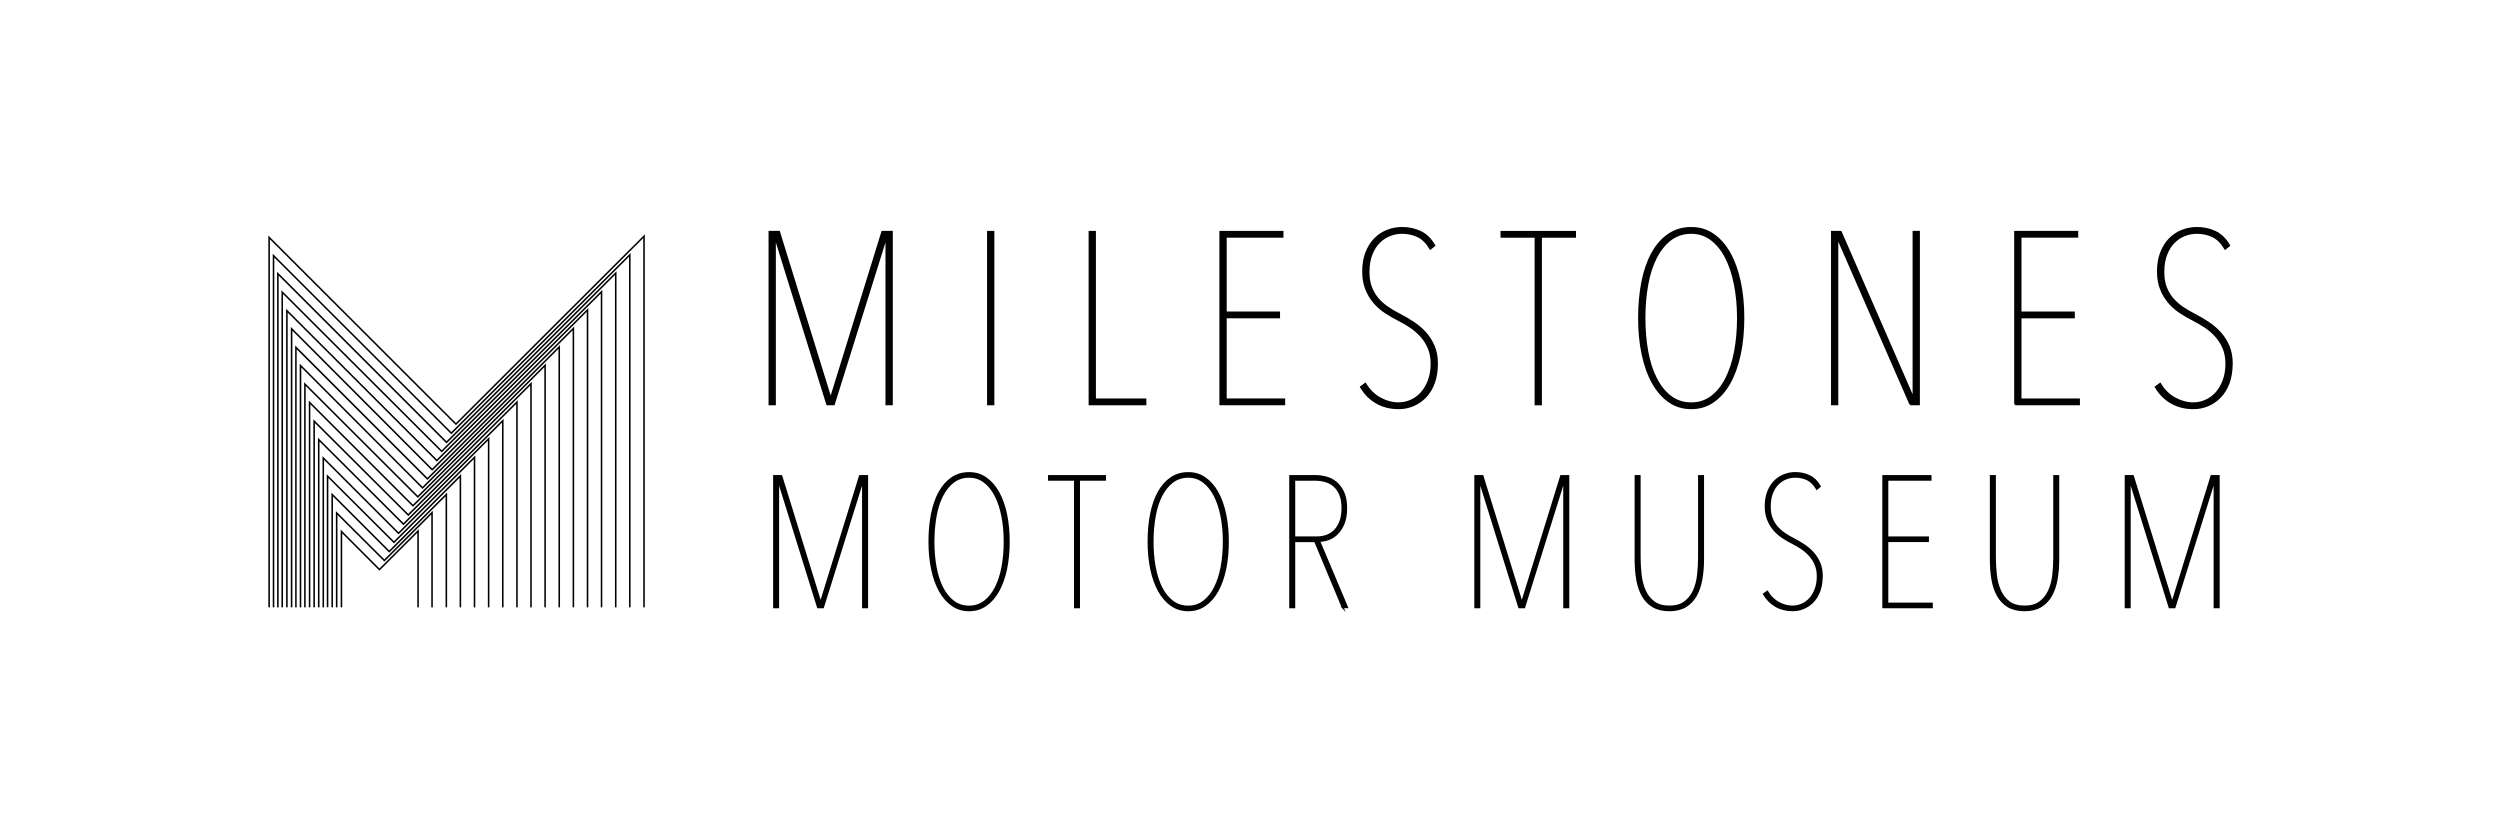 <?xml version="1.0" encoding="UTF-8"?>
<svg id="Layer_1" data-name="Layer 1" xmlns="http://www.w3.org/2000/svg" viewBox="0 0 970.09 325.27">
  <defs>
    <style>
      .cls-1 {
        stroke: #010101;
        stroke-miterlimit: 10;
        stroke-width: .75px;
      }

      .cls-1, .cls-2 {
        fill: #010101;
      }
    </style>
  </defs>
  <path class="cls-2" d="M105.83,235.67V98.48l69.3,69.18,69.56-69.49v137.49h-.61V99.64l-68.95,68.88-68.69-68.58v135.72h-.61ZM107.52,235.67V105.46l65.75,65.75,65.96-65.96v130.42h-.61V106.72l-65.35,65.36-65.14-65.14v128.74h-.61ZM109.21,235.67v-123.03l62.19,62.08,62.32-62.24v123.19h-.61v-121.72l-61.71,61.63-61.59-61.47v121.56h-.61ZM111.02,235.67v-115.84l58.49,58.45,58.77-58.74v116.12h-.61v-114.65l-58.16,58.13-57.88-57.85v114.37h-.61ZM112.84,235.67v-108.81l54.86,54.96,55.1-55.1v108.95s-.61,0-.61,0v-107.48l-54.49,54.49-54.25-54.35v107.34h-.61ZM114.53,235.67v-101.61s51.33,51.33,51.33,51.33l51.45-51.49v101.77h-.61v-100.3l-50.85,50.89-50.73-50.72v100.14h-.61ZM116.3,235.67v-94.55l47.66,47.76,47.86-47.86v94.66h-.61v-93.19l-47.25,47.25-47.05-47.15v93.08h-.61ZM118.01,235.67v-87.36l44.12,44.05,44.22-44.22v87.54h-.61v-86.07l-43.61,43.61-43.51-43.44v85.9h-.61ZM119.82,235.67v-80.24l40.43,40.39,40.65-40.52v80.36h-.61v-78.9l-40.04,39.91-39.82-39.78v78.77h-.61ZM121.59,235.67v-72.97l36.83,36.7,36.98-36.88v73.15h-.61v-71.68l-36.37,36.27-36.22-36.09v71.5h-.61ZM123.37,235.67v-65.82l33.19,33.11,33.35-33.42v66.12h-.61v-64.65l-32.74,32.81-32.58-32.5v64.35h-.61ZM125.14,235.67v-58.68l29.51,29.51,29.78-29.78v58.96h-.61v-57.49l-29.17,29.17-28.9-28.9v57.21h-.61ZM126.79,235.67v-51.64l26.07,25.98,26.09-26.09v51.74h-.61v-50.27l-25.47,25.47-25.46-25.38v50.17h-.61ZM128.6,235.67v-44.51s22.43,22.43,22.43,22.43l22.47-22.47v44.55h-.61v-43.08l-21.86,21.86-21.82-21.82v43.04h-.61ZM130.33,235.67v-37.35l18.81,18.74,18.81-18.86v37.47h-.61v-36l-18.2,18.25-18.2-18.14v35.89h-.61ZM132.19,235.67v-30.16l15.05,15.07,15.29-15.27v30.36h-.61v-28.9l-14.68,14.67-14.44-14.46v28.69h-.61ZM104.12,235.67V91.39l72.8,72.75,73.29-73.21v144.74h-.61V92.39l-72.68,72.6-72.19-72.14v142.81h-.61Z"/>
  <g>
    <path class="cls-1" d="M343.97,156.89v-64.65h-.19l-20.23,64.65h-2.55l-20.13-64.65h-.19v64.65h-2.08v-66.92h3.69l19.95,64.46h.19l19.94-64.46h3.69v66.92h-2.08Z"/>
    <path class="cls-1" d="M383.39,156.89v-66.92h2.08v66.92h-2.08Z"/>
    <path class="cls-1" d="M422.8,156.89v-66.92h2.08v65.03h19.57v1.89h-21.65Z"/>
    <path class="cls-1" d="M473.55,156.89v-66.92h24.1v1.89h-22.02v29.39h20.7v1.89h-20.7v31.85h22.69v1.89h-24.77Z"/>
    <path class="cls-1" d="M557.58,141.2c0,2.77-.39,5.23-1.18,7.37-.79,2.14-1.87,3.94-3.26,5.39-1.39,1.45-2.98,2.55-4.77,3.31-1.8.76-3.67,1.13-5.62,1.13-3.21,0-6.07-.71-8.56-2.13-2.49-1.42-4.52-3.45-6.09-6.1l1.7-1.23c1.51,2.52,3.43,4.41,5.77,5.67,2.33,1.26,4.69,1.89,7.09,1.89,1.7,0,3.32-.35,4.87-1.04,1.54-.69,2.9-1.69,4.06-2.98,1.16-1.29,2.11-2.9,2.83-4.82.73-1.92,1.09-4.11,1.09-6.57,0-2.27-.38-4.28-1.13-6.05-.76-1.76-1.75-3.32-2.98-4.68-1.23-1.35-2.6-2.54-4.11-3.54-1.51-1.01-3.02-1.89-4.54-2.65-1.77-.88-3.48-1.87-5.15-2.98-1.67-1.1-3.14-2.39-4.4-3.88-1.26-1.48-2.28-3.2-3.07-5.15-.79-1.95-1.18-4.22-1.18-6.8,0-2.77.41-5.21,1.23-7.32.82-2.11,1.92-3.87,3.31-5.29,1.39-1.42,2.99-2.49,4.82-3.21,1.83-.72,3.75-1.09,5.77-1.09,2.58,0,4.96.52,7.13,1.56,2.18,1.04,3.95,2.79,5.34,5.25l-1.51,1.23c-1.39-2.33-3.01-3.94-4.87-4.82-1.86-.88-3.92-1.32-6.19-1.32-1.57,0-3.14.3-4.68.9-1.55.6-2.93,1.51-4.16,2.74-1.23,1.23-2.22,2.81-2.98,4.73-.75,1.92-1.13,4.21-1.13,6.85,0,2.33.35,4.36,1.04,6.1.69,1.73,1.61,3.23,2.74,4.49,1.13,1.26,2.41,2.36,3.83,3.31,1.42.95,2.82,1.76,4.21,2.46,1.95,1.01,3.81,2.1,5.58,3.26,1.76,1.17,3.32,2.51,4.68,4.02,1.35,1.51,2.44,3.25,3.26,5.2.82,1.95,1.23,4.22,1.23,6.8Z"/>
    <path class="cls-1" d="M597.94,91.87v65.03h-2.08v-65.03h-13.23v-1.89h28.54v1.89h-13.23Z"/>
    <path class="cls-1" d="M676.48,123.43c0,5.1-.46,9.8-1.37,14.08-.92,4.29-2.24,7.97-3.97,11.06-1.73,3.09-3.84,5.5-6.33,7.23-2.49,1.73-5.34,2.6-8.56,2.6s-6.07-.87-8.55-2.6c-2.49-1.73-4.6-4.14-6.34-7.23-1.73-3.09-3.06-6.77-3.97-11.06-.92-4.28-1.37-8.98-1.37-14.08s.43-9.8,1.28-14.08c.85-4.29,2.13-7.97,3.83-11.06,1.7-3.09,3.81-5.5,6.34-7.23,2.52-1.73,5.45-2.6,8.79-2.6s6.07.87,8.56,2.6c2.49,1.73,4.6,4.14,6.33,7.23,1.73,3.09,3.06,6.77,3.97,11.06.91,4.29,1.37,8.98,1.37,14.08ZM674.4,123.43c0-4.6-.39-8.91-1.18-12.95-.79-4.03-1.94-7.53-3.45-10.49-1.51-2.96-3.4-5.31-5.67-7.04-2.27-1.73-4.88-2.6-7.84-2.6s-5.77.87-8.03,2.6c-2.27,1.73-4.16,4.08-5.67,7.04-1.51,2.96-2.63,6.46-3.36,10.49-.73,4.03-1.09,8.35-1.09,12.95s.36,8.9,1.09,12.9c.72,4,1.84,7.5,3.36,10.49,1.51,2.99,3.4,5.36,5.67,7.09,2.27,1.73,4.95,2.6,8.03,2.6s5.67-.87,7.94-2.6c2.27-1.73,4.16-4.1,5.67-7.09,1.51-2.99,2.65-6.49,3.4-10.49.75-4,1.13-8.3,1.13-12.9Z"/>
    <path class="cls-1" d="M741.31,156.89l-28.17-64.46h-.19v64.46h-2.08v-66.92h3.4l28.07,64.37h.19v-64.37h2.08v66.92h-3.31Z"/>
    <path class="cls-1" d="M781.95,156.89v-66.92h24.1v1.89h-22.02v29.39h20.7v1.89h-20.7v31.85h22.68v1.89h-24.76Z"/>
    <path class="cls-1" d="M865.98,141.2c0,2.77-.4,5.23-1.18,7.37s-1.87,3.94-3.26,5.39c-1.39,1.45-2.97,2.55-4.77,3.31-1.79.76-3.67,1.13-5.62,1.13-3.22,0-6.07-.71-8.56-2.13-2.49-1.42-4.52-3.45-6.09-6.1l1.7-1.23c1.51,2.52,3.44,4.41,5.77,5.67,2.33,1.26,4.69,1.89,7.09,1.89,1.7,0,3.32-.35,4.87-1.04,1.55-.69,2.9-1.69,4.07-2.98,1.16-1.29,2.11-2.9,2.83-4.82.72-1.92,1.09-4.11,1.09-6.57,0-2.27-.38-4.28-1.14-6.05-.75-1.76-1.75-3.32-2.97-4.68s-2.6-2.54-4.11-3.54c-1.51-1.01-3.03-1.89-4.54-2.65-1.77-.88-3.48-1.87-5.15-2.98-1.67-1.1-3.14-2.39-4.4-3.88-1.26-1.48-2.28-3.2-3.07-5.15-.79-1.95-1.18-4.22-1.18-6.8,0-2.77.41-5.21,1.23-7.32.82-2.11,1.92-3.87,3.31-5.29,1.39-1.42,2.99-2.49,4.82-3.21s3.75-1.09,5.77-1.09c2.58,0,4.96.52,7.14,1.56,2.17,1.04,3.95,2.79,5.34,5.25l-1.51,1.23c-1.39-2.33-3.01-3.94-4.87-4.82-1.86-.88-3.92-1.32-6.19-1.32-1.58,0-3.14.3-4.68.9-1.55.6-2.93,1.51-4.16,2.74-1.23,1.23-2.22,2.81-2.97,4.73-.76,1.92-1.14,4.21-1.14,6.85,0,2.33.35,4.36,1.04,6.1.69,1.73,1.61,3.23,2.74,4.49,1.14,1.26,2.41,2.36,3.83,3.31,1.42.95,2.82,1.76,4.21,2.46,1.95,1.01,3.81,2.1,5.58,3.26,1.76,1.17,3.32,2.51,4.68,4.02,1.36,1.51,2.44,3.25,3.26,5.2.81,1.95,1.23,4.22,1.23,6.8Z"/>
    <path class="cls-1" d="M334.88,235.66v-49.21h-.14l-15.39,49.21h-1.94l-15.32-49.21h-.14v49.21h-1.58v-50.94h2.81l15.18,49.07h.14l15.18-49.07h2.8v50.94h-1.58Z"/>
    <path class="cls-1" d="M391.43,210.19c0,3.88-.35,7.46-1.04,10.72-.7,3.26-1.71,6.07-3.02,8.42-1.32,2.35-2.93,4.19-4.82,5.5-1.89,1.32-4.06,1.98-6.51,1.98s-4.61-.66-6.51-1.98c-1.89-1.32-3.5-3.15-4.82-5.5-1.32-2.35-2.33-5.15-3.02-8.42-.69-3.26-1.04-6.84-1.04-10.72s.32-7.46.97-10.72c.65-3.26,1.62-6.07,2.91-8.42,1.3-2.35,2.9-4.18,4.82-5.5,1.92-1.32,4.15-1.98,6.69-1.98s4.62.66,6.51,1.98c1.89,1.32,3.5,3.16,4.82,5.5,1.32,2.35,2.32,5.16,3.02,8.42.69,3.26,1.04,6.84,1.04,10.72ZM389.85,210.19c0-3.5-.3-6.79-.9-9.86-.6-3.07-1.47-5.73-2.63-7.99-1.15-2.25-2.59-4.04-4.32-5.36-1.73-1.32-3.72-1.98-5.97-1.98s-4.39.66-6.11,1.98c-1.73,1.32-3.16,3.11-4.32,5.36-1.15,2.26-2,4.92-2.55,7.99-.55,3.07-.83,6.36-.83,9.86s.27,6.77.83,9.82c.55,3.05,1.4,5.71,2.55,7.99,1.15,2.28,2.59,4.08,4.32,5.4,1.73,1.32,3.77,1.98,6.11,1.98s4.32-.66,6.05-1.98,3.16-3.12,4.32-5.4,2.02-4.94,2.59-7.99c.57-3.05.86-6.32.86-9.82Z"/>
    <path class="cls-1" d="M418.7,186.16v49.5h-1.58v-49.5h-10.07v-1.44h21.73v1.44h-10.07Z"/>
    <path class="cls-1" d="M476.46,210.19c0,3.88-.35,7.46-1.04,10.72-.7,3.26-1.71,6.07-3.02,8.42-1.32,2.35-2.93,4.19-4.82,5.5-1.89,1.32-4.06,1.98-6.51,1.98s-4.61-.66-6.51-1.98-3.5-3.15-4.82-5.5c-1.32-2.35-2.33-5.15-3.02-8.42s-1.04-6.84-1.04-10.72.32-7.46.97-10.72c.65-3.26,1.62-6.07,2.91-8.42,1.3-2.35,2.9-4.18,4.82-5.5,1.92-1.32,4.15-1.98,6.69-1.98s4.62.66,6.51,1.98c1.89,1.32,3.5,3.16,4.82,5.5,1.32,2.35,2.32,5.16,3.02,8.42.69,3.26,1.04,6.84,1.04,10.72ZM474.88,210.19c0-3.5-.3-6.79-.9-9.86-.6-3.07-1.47-5.73-2.63-7.99-1.15-2.25-2.59-4.04-4.32-5.36-1.73-1.32-3.72-1.98-5.97-1.98s-4.39.66-6.11,1.98c-1.73,1.32-3.16,3.11-4.32,5.36-1.15,2.26-2,4.92-2.55,7.99-.55,3.07-.83,6.36-.83,9.86s.27,6.77.83,9.82c.55,3.05,1.4,5.71,2.55,7.99s2.59,4.08,4.32,5.4c1.73,1.32,3.77,1.98,6.11,1.98s4.32-.66,6.05-1.98c1.73-1.32,3.16-3.12,4.32-5.4,1.15-2.28,2.02-4.94,2.59-7.99.57-3.05.86-6.32.86-9.82Z"/>
    <path class="cls-1" d="M521,235.66l-10.72-25.68h-8.06v25.68h-1.58v-50.94h9.96c1.24,0,2.56.18,3.95.54,1.39.36,2.65,1.01,3.8,1.94s2.1,2.21,2.87,3.81c.76,1.61,1.14,3.66,1.14,6.15,0,2.35-.32,4.33-.97,5.93-.65,1.61-1.48,2.91-2.49,3.92-1.01,1.01-2.13,1.74-3.38,2.19-1.25.46-2.47.68-3.67.68l10.86,25.76h-1.73ZM520.93,197.17c0-2.11-.3-3.87-.9-5.29-.6-1.41-1.39-2.54-2.37-3.38-.98-.84-2.12-1.44-3.42-1.8-1.3-.36-2.62-.54-3.96-.54h-8.06v22.37h8.56c3.31,0,5.83-1.03,7.56-3.09,1.73-2.06,2.59-4.82,2.59-8.27Z"/>
    <path class="cls-1" d="M606.97,235.66v-49.21h-.14l-15.39,49.21h-1.94l-15.32-49.21h-.14v49.21h-1.58v-50.94h2.81l15.18,49.07h.14l15.18-49.07h2.8v50.94h-1.58Z"/>
    <path class="cls-1" d="M660.21,224.83c-.43,2.42-1.15,4.52-2.16,6.3-1.01,1.77-2.35,3.17-4.03,4.17s-3.77,1.51-6.26,1.51-4.65-.5-6.33-1.51-3.02-2.4-4.03-4.17c-1.01-1.77-1.71-3.87-2.12-6.3-.41-2.42-.61-5.02-.61-7.81v-32.3h1.58v31.51c0,2.3.13,4.59.4,6.87.26,2.28.8,4.33,1.62,6.15.81,1.82,1.98,3.3,3.49,4.42,1.51,1.13,3.51,1.69,6.01,1.69s4.42-.55,5.94-1.66c1.51-1.1,2.69-2.55,3.52-4.35.84-1.8,1.39-3.84,1.65-6.11.26-2.28.4-4.62.4-7.02v-31.51h1.58v32.3c0,2.78-.22,5.39-.65,7.81Z"/>
    <path class="cls-1" d="M706.9,223.71c0,2.11-.3,3.98-.9,5.61-.6,1.63-1.43,3-2.48,4.1-1.06,1.1-2.26,1.94-3.63,2.52-1.37.58-2.79.86-4.28.86-2.44,0-4.62-.54-6.51-1.62-1.89-1.08-3.44-2.63-4.64-4.64l1.3-.94c1.15,1.92,2.61,3.36,4.39,4.32s3.57,1.44,5.4,1.44c1.3,0,2.53-.26,3.71-.79,1.18-.53,2.2-1.28,3.1-2.27.88-.98,1.61-2.2,2.16-3.67.55-1.46.83-3.13.83-5,0-1.73-.29-3.26-.86-4.6-.57-1.34-1.33-2.53-2.26-3.56-.94-1.03-1.98-1.93-3.13-2.7-1.15-.77-2.3-1.44-3.45-2.02-1.34-.67-2.65-1.43-3.92-2.27-1.27-.84-2.38-1.82-3.34-2.95-.96-1.13-1.74-2.43-2.34-3.92-.6-1.49-.9-3.21-.9-5.18,0-2.11.31-3.97.94-5.57.62-1.61,1.46-2.95,2.52-4.03,1.06-1.08,2.28-1.89,3.67-2.45,1.39-.55,2.85-.83,4.39-.83,1.97,0,3.78.4,5.43,1.19s3.01,2.12,4.06,3.99l-1.15.94c-1.06-1.77-2.29-3-3.71-3.67-1.42-.67-2.99-1.01-4.71-1.01-1.2,0-2.38.23-3.56.68-1.18.46-2.23,1.15-3.17,2.09-.93.94-1.69,2.14-2.26,3.6-.57,1.47-.86,3.2-.86,5.22,0,1.77.26,3.32.79,4.64.53,1.32,1.22,2.46,2.09,3.42s1.83,1.8,2.91,2.52c1.08.72,2.14,1.34,3.2,1.87,1.49.77,2.9,1.6,4.24,2.48,1.34.89,2.53,1.9,3.56,3.06,1.03,1.15,1.86,2.47,2.49,3.96.62,1.49.93,3.21.93,5.18Z"/>
    <path class="cls-1" d="M730.78,235.66v-50.94h18.35v1.44h-16.77v22.37h15.76v1.44h-15.76v24.24h17.27v1.44h-18.85Z"/>
    <path class="cls-1" d="M798.05,224.83c-.43,2.42-1.15,4.52-2.16,6.3-1,1.77-2.35,3.17-4.03,4.17-1.68,1.01-3.77,1.51-6.26,1.51s-4.65-.5-6.33-1.51-3.02-2.4-4.03-4.17c-1-1.77-1.71-3.87-2.12-6.3-.41-2.42-.61-5.02-.61-7.81v-32.3h1.59v31.51c0,2.3.13,4.59.39,6.87.26,2.28.8,4.33,1.62,6.15.81,1.82,1.98,3.3,3.49,4.42,1.51,1.13,3.51,1.69,6.01,1.69s4.42-.55,5.93-1.66c1.51-1.1,2.69-2.55,3.52-4.35.84-1.8,1.39-3.84,1.66-6.11.26-2.28.39-4.62.39-7.02v-31.51h1.58v32.3c0,2.78-.21,5.39-.65,7.81Z"/>
    <path class="cls-1" d="M859.34,235.66v-49.21h-.14l-15.39,49.21h-1.94l-15.32-49.21h-.14v49.21h-1.58v-50.94h2.81l15.18,49.07h.14l15.18-49.07h2.8v50.94h-1.58Z"/>
  </g>
</svg>